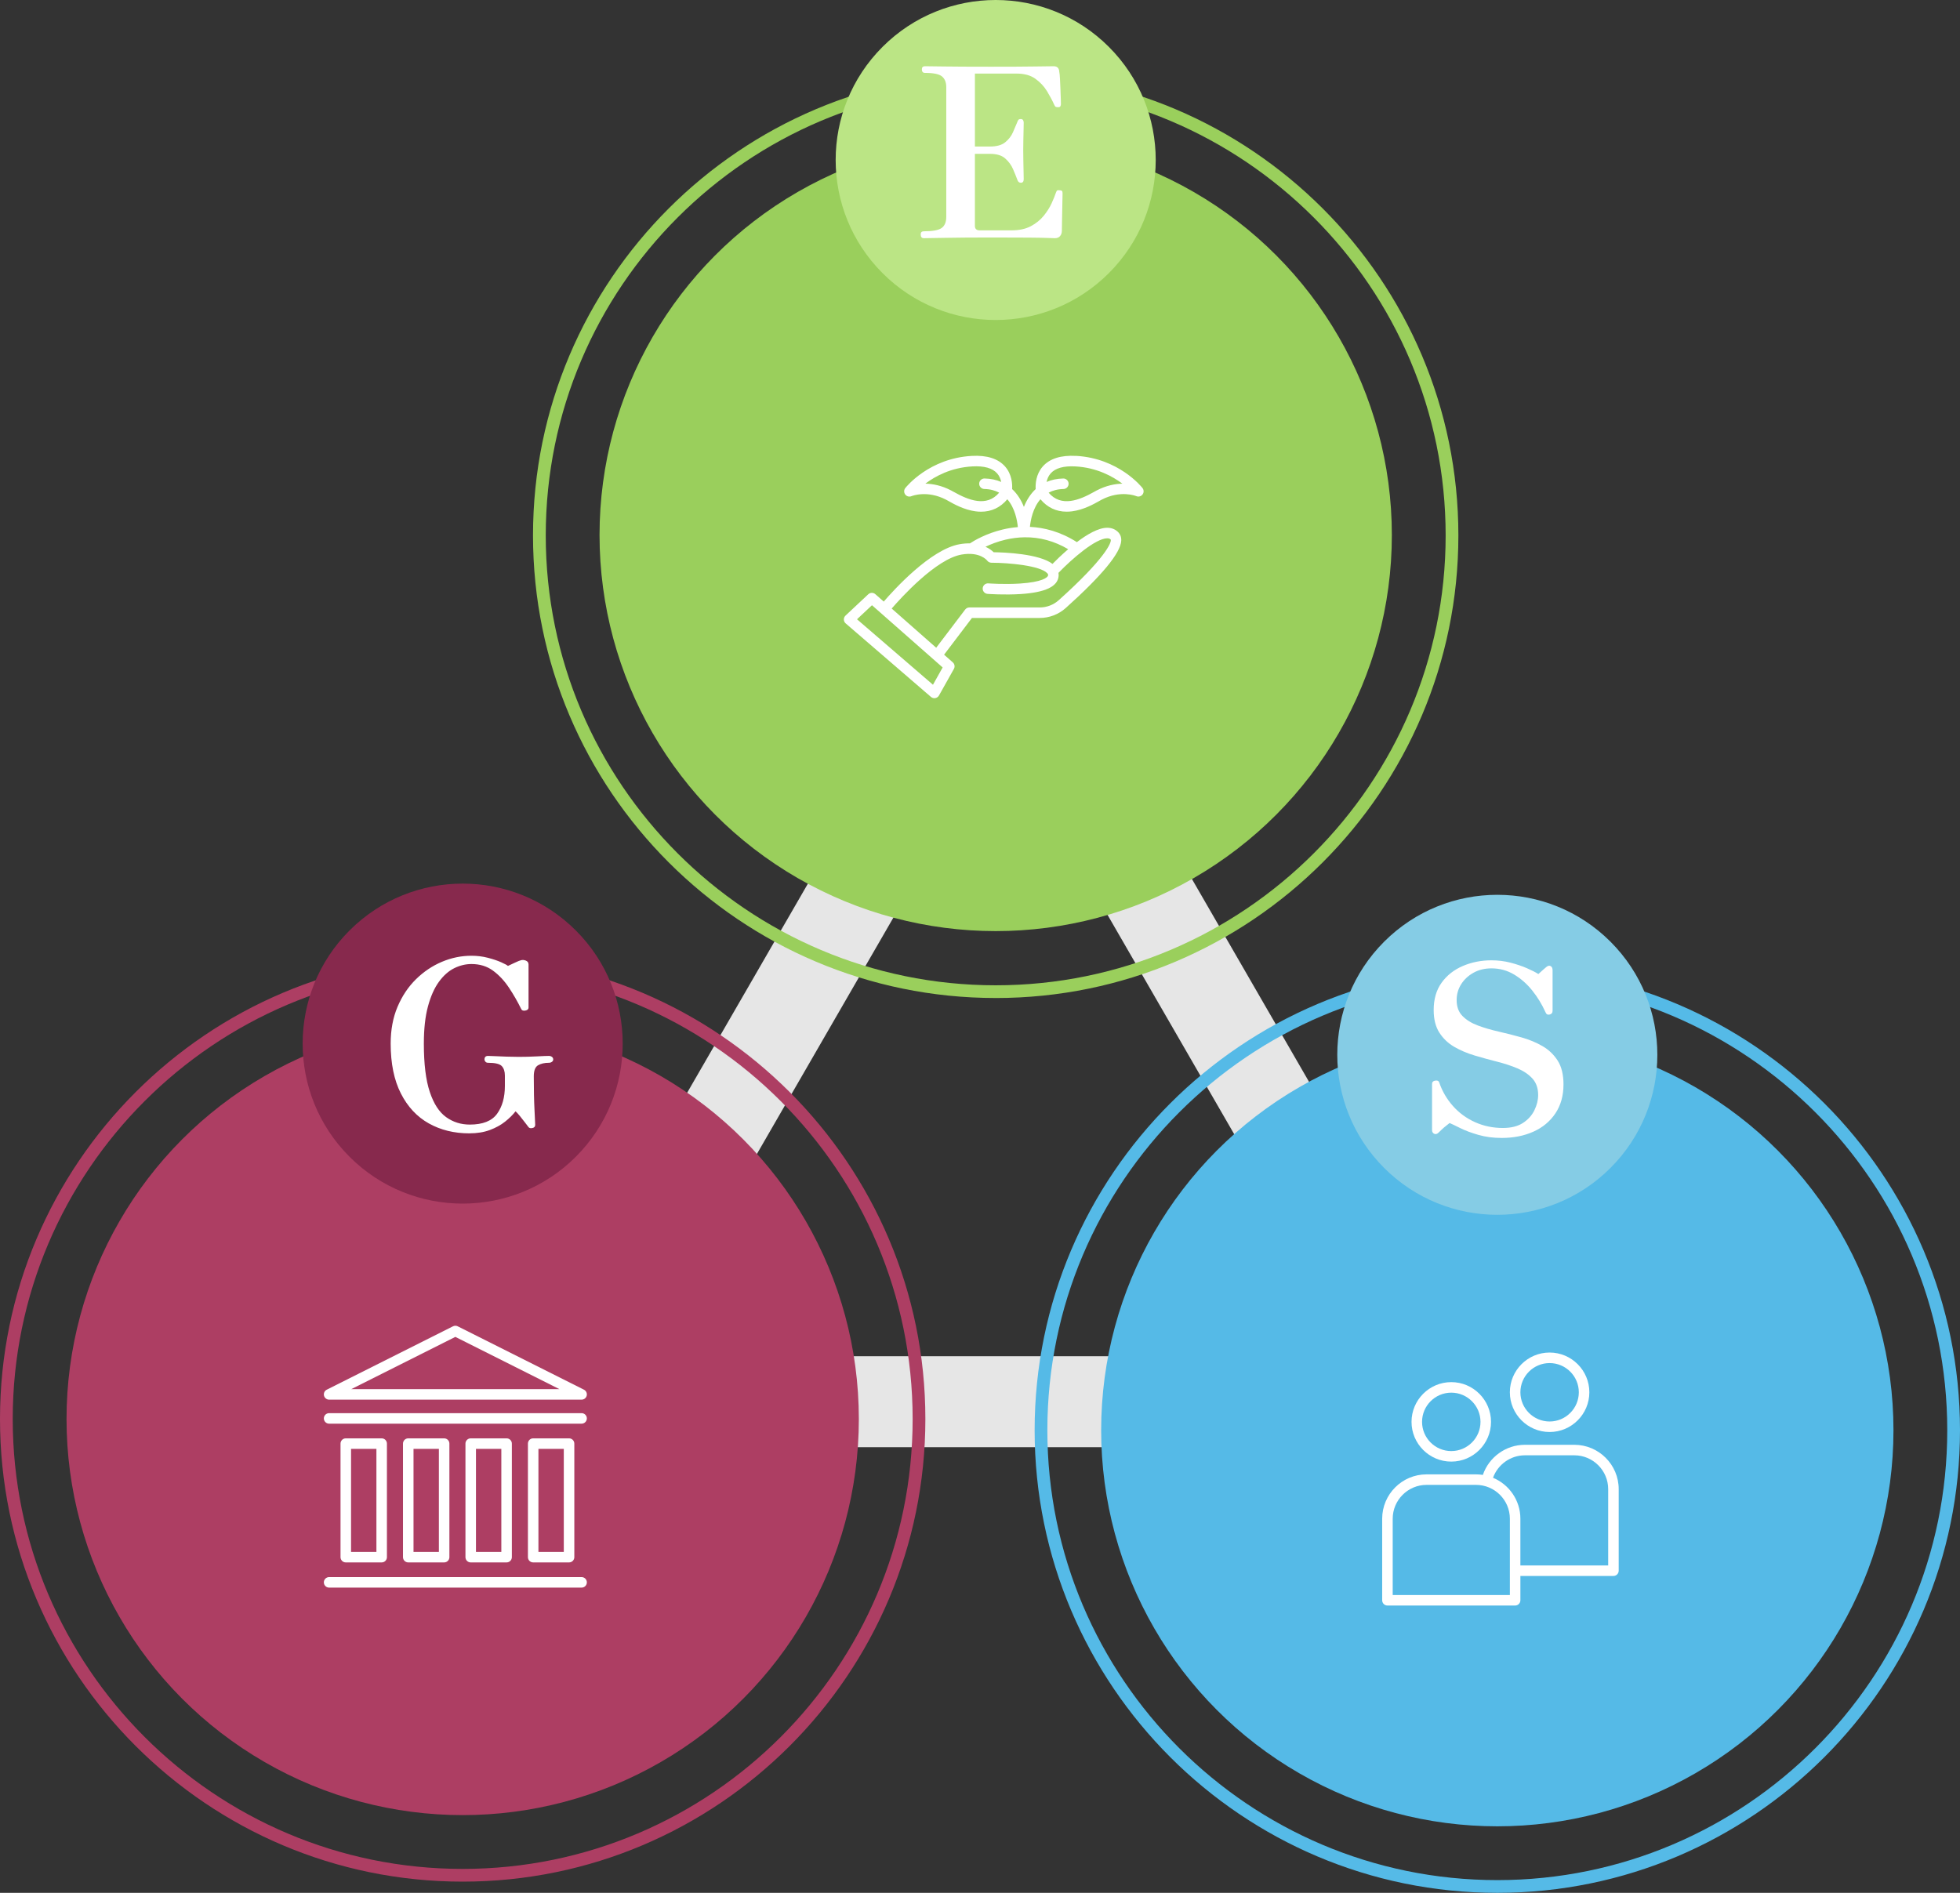 <?xml version="1.0" encoding="UTF-8"?>
<svg id="_レイヤー_2" data-name="レイヤー 2" xmlns="http://www.w3.org/2000/svg" viewBox="0 0 1282.7 1238.98">
  <rect x="0" y="0" width="1282.7" height="1238.98" fill="#333333" stroke="none"/>
  <defs>
    <style>
      .cls-1 {
        fill: #ad3e63;
      }

      .cls-2 {
        fill: #fff;
      }

      .cls-3 {
        fill: #87294d;
      }

      .cls-4 {
        fill: #bbe585;
      }

      .cls-5 {
        fill: #85cce5;
      }

      .cls-6 {
        fill: #9acf5c;
      }

      .cls-7 {
        fill: #55bae7;
      }

      .cls-8 {
        fill: #e6e6e6;
      }
    </style>
  </defs>
  <g id="Layer_1" data-name="Layer 1">
    <polygon class="cls-8" points="994.77 947.29 315.75 947.29 418.92 887.72 891.61 887.72 994.77 947.29"/>
    <polygon class="cls-8" points="655.26 359.24 655.26 478.37 418.92 887.72 315.75 947.29 655.26 359.24"/>
    <polygon class="cls-8" points="994.77 947.29 891.61 887.72 655.26 478.37 655.26 359.24 994.77 947.29"/>
    <circle class="cls-6" cx="651.62" cy="350.21" r="259.26"/>
    <circle class="cls-1" cx="302.8" cy="928.85" r="259.26"/>
    <circle class="cls-7" cx="979.9" cy="936.18" r="259.26"/>
    <g>
      <path class="cls-1" d="M302.8,1231.65C135.83,1231.65,0,1095.81,0,928.85s135.83-302.8,302.8-302.8,302.8,135.84,302.8,302.8-135.84,302.8-302.8,302.8ZM302.8,634.38c-162.37,0-294.47,132.1-294.47,294.47s132.1,294.47,294.47,294.47,294.47-132.1,294.47-294.47-132.1-294.47-294.47-294.47Z"/>
      <circle class="cls-3" cx="302.8" cy="683.11" r="104.73" transform="translate(-394.35 414.19) rotate(-45)"/>
    </g>
    <g>
      <path class="cls-7" d="M979.9,1238.98c-166.96,0-302.8-135.84-302.8-302.8s135.84-302.8,302.8-302.8,302.8,135.84,302.8,302.8-135.83,302.8-302.8,302.8ZM979.9,641.71c-162.37,0-294.47,132.1-294.47,294.47s132.1,294.47,294.47,294.47,294.46-132.1,294.46-294.47-132.1-294.47-294.46-294.47Z"/>
      <circle class="cls-5" cx="979.9" cy="690.44" r="104.73" transform="translate(-201.21 895.12) rotate(-45)"/>
    </g>
    <g>
      <path class="cls-6" d="M651.62,653.26c-166.96,0-302.8-135.84-302.8-302.8S484.66,47.67,651.62,47.67s302.8,135.83,302.8,302.8-135.84,302.8-302.8,302.8ZM651.62,56c-162.37,0-294.46,132.1-294.46,294.47s132.1,294.47,294.46,294.47,294.47-132.1,294.47-294.47S813.99,56,651.62,56Z"/>
      <circle class="cls-4" cx="651.62" cy="104.73" r="104.73" transform="translate(116.8 491.44) rotate(-45)"/>
    </g>
    <g>
      <path class="cls-2" d="M949.77,956.71c14.34,0,26.01-11.67,26.01-26.01s-11.67-26.01-26.01-26.01-26.01,11.67-26.01,26.01,11.67,26.01,26.01,26.01ZM949.77,911.58c10.54,0,19.12,8.58,19.12,19.12s-8.58,19.12-19.12,19.12-19.12-8.58-19.12-19.12,8.58-19.12,19.12-19.12Z"/>
      <path class="cls-2" d="M1014.12,937.34c14.34,0,26.01-11.67,26.01-26.01s-11.67-26.01-26.01-26.01-26.01,11.67-26.01,26.01,11.67,26.01,26.01,26.01ZM1014.12,892.22c10.54,0,19.12,8.58,19.12,19.12s-8.58,19.12-19.12,19.12-19.12-8.58-19.12-19.12,8.58-19.12,19.12-19.12Z"/>
      <path class="cls-2" d="M1030.31,945.71h-32.39c-12.47,0-23.52,8.11-27.48,19.71-1.46-.23-2.95-.35-4.47-.35h-32.39c-16.01,0-29.03,13.02-29.03,29.03v53.38c0,1.9,1.54,3.44,3.44,3.44h83.57c1.9,0,3.44-1.54,3.44-3.44v-15.92h60.9c1.9,0,3.44-1.54,3.44-3.44v-53.38c0-16.01-13.02-29.03-29.03-29.03ZM933.58,971.95h32.39c12.21,0,22.15,9.94,22.15,22.15v49.94h-76.68v-49.94c0-12.21,9.94-22.15,22.15-22.15ZM1052.46,1024.68h-57.46v-30.58c0-12.07-7.4-22.44-17.91-26.81,3.12-8.66,11.44-14.7,20.83-14.7h32.39c12.21,0,22.15,9.94,22.15,22.15v49.94Z"/>
    </g>
    <path class="cls-2" d="M704.21,298.42c-9.96-.56-17.3,1.79-21.83,6.96-4.47,5.11-4.79,11.49-4.6,14.75-3.52,3.28-6.01,7.41-7.7,11.67-1.69-4.27-4.18-8.39-7.7-11.67.19-3.26-.12-9.64-4.6-14.75-4.53-5.17-11.87-7.52-21.83-6.96-27.9,1.55-42.88,20.27-43.5,21.06-.96,1.23-.97,2.95-.03,4.2.94,1.25,2.61,1.7,4.06,1.1.42-.17,10.36-4.11,22.76,2.34.36.19.83.45,1.38.77,3.59,2.03,10.29,5.81,17.85,6.81,1.23.16,2.43.24,3.6.24,6.85,0,12.68-2.78,17.16-8.15,5,5.76,6.46,13.81,6.89,18.23-3.61.29-6.93.86-9.89,1.57-11,2.62-18.85,7.35-21.47,9.08-2.01-.04-4.22.11-6.64.53-19.05,3.26-43.24,30.01-49.76,37.57l-5.51-4.85c-1.33-1.17-3.34-1.14-4.63.07l-14.88,13.95c-.71.67-1.11,1.61-1.09,2.58.02.98.45,1.9,1.19,2.54l55.8,48.11c.63.54,1.43.84,2.25.84.2,0,.4-.02.6-.05,1.02-.18,1.9-.81,2.41-1.71l9.77-17.42c.79-1.42.49-3.19-.73-4.27l-5.7-5.02,18.24-24.04h44.32c6.32,0,12.39-2.32,17.09-6.54,23.67-21.23,35.88-36.05,36.29-44.04.14-2.64-.89-4.36-1.77-5.33-1.84-2.03-4.38-3.12-7.33-3.13h-.07c-5.76,0-13.12,4.28-19.86,9.4-10.84-6.9-21.43-9.54-30.73-9.98.44-4.45,1.93-12.39,6.88-18.1,4.48,5.37,10.31,8.15,17.16,8.15,1.17,0,2.37-.08,3.6-.24,7.56-1,14.26-4.78,17.85-6.81.56-.31,1.02-.58,1.38-.77,12.4-6.46,22.34-2.51,22.74-2.35,1.45.61,3.12.17,4.08-1.08.95-1.25.94-2.98-.02-4.22-.62-.8-15.6-19.51-43.5-21.06ZM624.02,321.9c-.64-.36-1.17-.66-1.59-.88-6.27-3.27-12.1-4.34-16.83-4.45,6.44-4.85,16.81-10.51,30.74-11.28,7.71-.43,13.16,1.11,16.23,4.58,1.51,1.71,2.28,3.73,2.65,5.58-3.11-1.34-6.72-2.16-10.89-2.25-1.91-.03-3.47,1.47-3.51,3.37-.04,1.9,1.47,3.47,3.37,3.51,3.88.08,7.06.98,9.7,2.4-8.21,9.7-20.15,4.9-29.87-.59ZM610.57,448.21l-49.71-42.86,9.8-9.19,46.25,40.73-6.34,11.32ZM724.66,352.35c1.32,0,1.9.47,2.24.82.73,1.9-3.95,12.72-33.99,39.67-3.43,3.08-7.87,4.78-12.49,4.78h-46.03c-1.08,0-2.09.5-2.74,1.36l-18.97,25-29.12-25.65c6.02-6.97,29.06-32.48,45.75-35.34,11.95-2.05,16.55,3.71,16.71,3.92.65.89,1.68,1.42,2.78,1.43,11.72.04,32.02,1.93,36.58,6.88.1.1.17.2.24.29.07.15.16.29.24.44.09.24.08.41.07.52-.12,1.61-4.15,4.58-18.47,5.5-10.24.66-20.55-.1-20.65-.11-1.9-.14-3.55,1.28-3.69,3.18-.14,1.9,1.28,3.55,3.17,3.69.44.03,10.84.8,21.55.12,16.26-1.04,24.43-4.91,24.96-11.85.05-.68.01-1.36-.11-2.02,8.98-9.33,24.39-22.62,31.93-22.62h.04ZM688.81,369.1c-8.84-6.64-31.07-7.53-38.5-7.63-1.07-1.02-2.83-2.42-5.37-3.58,3.41-1.63,7.9-3.42,13.15-4.65,4.16-.97,8.26-1.48,12.3-1.55,0,0,0,0,0,0h.02s0,0,0,0c9.98-.16,19.57,2.45,28.66,7.79-4.25,3.65-7.92,7.23-10.27,9.62ZM717.73,321.02c-.42.22-.95.52-1.59.88-9.72,5.49-21.66,10.29-29.87.59,2.64-1.42,5.82-2.32,9.7-2.4,1.9-.04,3.41-1.61,3.37-3.51-.04-1.9-1.61-3.41-3.51-3.37-4.17.08-7.77.9-10.89,2.25.37-1.85,1.13-3.86,2.65-5.58,3.07-3.47,8.52-5.01,16.23-4.58,13.86.77,24.24,6.43,30.7,11.28-4.73.11-10.54,1.19-16.79,4.44Z"/>
    <g>
      <path class="cls-2" d="M215.38,916.16h165.24c1.6,0,2.98-1.1,3.35-2.65.37-1.55-.38-3.15-1.8-3.87l-82.62-41.49c-.97-.49-2.12-.49-3.09,0l-82.62,41.49c-1.43.72-2.17,2.32-1.8,3.87.37,1.55,1.75,2.65,3.35,2.65ZM298,875.08l68.09,34.19h-136.19l68.09-34.19Z"/>
      <path class="cls-2" d="M226.29,941.49c-1.9,0-3.44,1.54-3.44,3.44v74.33c0,1.9,1.54,3.44,3.44,3.44h23.49c1.9,0,3.44-1.54,3.44-3.44v-74.33c0-1.9-1.54-3.44-3.44-3.44h-23.49ZM246.34,1015.82h-16.6v-67.45h16.6v67.45Z"/>
      <path class="cls-2" d="M267.17,941.49c-1.9,0-3.44,1.54-3.44,3.44v74.33c0,1.9,1.54,3.44,3.44,3.44h23.49c1.9,0,3.44-1.54,3.44-3.44v-74.33c0-1.9-1.54-3.44-3.44-3.44h-23.49ZM287.22,1015.82h-16.6v-67.45h16.6v67.45Z"/>
      <path class="cls-2" d="M308.05,941.49c-1.9,0-3.44,1.54-3.44,3.44v74.33c0,1.9,1.54,3.44,3.44,3.44h23.49c1.9,0,3.44-1.54,3.44-3.44v-74.33c0-1.9-1.54-3.44-3.44-3.44h-23.49ZM328.09,1015.82h-16.6v-67.45h16.6v67.45Z"/>
      <path class="cls-2" d="M348.93,941.49c-1.9,0-3.44,1.54-3.44,3.44v74.33c0,1.9,1.54,3.44,3.44,3.44h23.49c1.9,0,3.44-1.54,3.44-3.44v-74.33c0-1.9-1.54-3.44-3.44-3.44h-23.49ZM368.97,1015.82h-16.6v-67.45h16.6v67.45Z"/>
      <path class="cls-2" d="M215.38,931.88h165.24c1.9,0,3.44-1.54,3.44-3.44s-1.54-3.44-3.44-3.44h-165.24c-1.9,0-3.44,1.54-3.44,3.44s1.54,3.44,3.44,3.44Z"/>
      <path class="cls-2" d="M380.62,1032.31h-165.24c-1.9,0-3.44,1.54-3.44,3.44s1.54,3.44,3.44,3.44h165.24c1.9,0,3.44-1.54,3.44-3.44s-1.54-3.44-3.44-3.44Z"/>
    </g>
    <path class="cls-2" d="M604.55,155.9c-1.34,0-2.01-.83-2.01-2.48,0-1.34.67-2.02,2.01-2.02,5.79,0,9.69-.72,11.7-2.17,2.02-1.45,3.02-3.88,3.02-7.29V57.01c0-3.1-.93-5.43-2.79-6.98-1.86-1.55-5.58-2.32-11.16-2.32-1.34,0-2.02-.78-2.02-2.33,0-1.34.67-2.02,2.02-2.02.83,0,4.78.05,11.86.15,7.08.1,17.49.16,31.23.16,13.02,0,22.89-.05,29.61-.16,6.72-.1,10.54-.15,11.47-.15,2.38,0,3.62,1.19,3.72,3.56.21.93.36,2.46.47,4.57.1,2.12.21,4.37.31,6.74.1,2.38.18,4.5.23,6.36.05,1.86.08,3.05.08,3.57,0,.41-.1.85-.31,1.32-.21.46-.67.7-1.4.7s-1.27-.08-1.63-.23c-.36-.15-.7-.59-1.01-1.32-1.24-2.79-2.82-5.76-4.73-8.91-1.91-3.15-4.44-5.86-7.6-8.14-3.15-2.27-7.26-3.41-12.32-3.41h-27.28v47.74h9.92c4.34,0,7.65-.93,9.92-2.79,2.27-1.86,3.95-4.03,5.04-6.51,1.09-2.48,1.99-4.6,2.71-6.36.31-.83.59-1.42.85-1.78.26-.36.8-.54,1.63-.54.72,0,1.21.26,1.47.77.26.52.39,1.03.39,1.55,0,.83-.03,2.3-.08,4.42-.05,2.12-.1,4.42-.15,6.9-.05,2.48-.08,4.75-.08,6.82s.02,4.32.08,7.05c.05,2.74.1,5.22.15,7.44.05,2.22.08,3.7.08,4.42,0,1.55-.62,2.33-1.86,2.33-1.14,0-1.91-.67-2.33-2.02-.72-1.96-1.65-4.26-2.79-6.9-1.14-2.64-2.84-4.96-5.12-6.98-2.27-2.02-5.58-3.02-9.92-3.02h-9.92v47.12c0,1.96,1.03,2.95,3.1,2.95h20.93c4.96,0,9.15-.9,12.56-2.71,3.41-1.81,6.22-4.08,8.45-6.82,2.22-2.74,3.95-5.48,5.19-8.22,1.24-2.74,2.17-5.04,2.79-6.9.31-.93.64-1.45,1.01-1.55.36-.1.9-.1,1.63,0h.15c.83.1,1.29.36,1.4.77.1.41.16.88.16,1.4,0,.41-.03,1.71-.08,3.88-.05,2.17-.1,4.68-.15,7.52-.05,2.84-.1,5.48-.15,7.91-.05,2.43-.08,4.11-.08,5.04,0,1.34-.39,2.48-1.16,3.41-.77.93-1.89,1.4-3.33,1.4-.72,0-2.33-.05-4.8-.15-2.48-.1-6.56-.18-12.25-.23-5.68-.05-13.64-.08-23.87-.08-12.61,0-22.97.08-31.08.23-8.11.15-12.74.23-13.87.23Z"/>
    <path class="cls-2" d="M307.14,741.85c-9.92,0-18.76-2.17-26.51-6.51s-13.85-10.88-18.29-19.61c-4.44-8.73-6.67-19.61-6.67-32.63,0-8.99,1.5-17.02,4.5-24.1,3-7.08,7.03-13.1,12.09-18.06,5.06-4.96,10.72-8.76,16.97-11.39,6.25-2.63,12.68-3.95,19.3-3.95,3.72,0,7.29.44,10.7,1.32,3.41.88,6.33,1.86,8.76,2.94,2.43,1.09,3.9,1.89,4.42,2.4,1.14-.52,2.69-1.24,4.65-2.17,1.96-.93,3.26-1.45,3.88-1.55.93-.31,1.99-.23,3.18.23,1.19.46,1.78,1.32,1.78,2.56v28.21c0,1.03-.7,1.68-2.09,1.94-1.4.26-2.3-.08-2.71-1.01-2.38-4.86-5.06-9.53-8.06-14.03-3-4.5-6.46-8.19-10.39-11.08-3.93-2.89-8.63-4.34-14.11-4.34-3.82,0-7.57.91-11.24,2.71-3.67,1.81-7,4.75-10,8.84-3,4.08-5.4,9.46-7.21,16.12-1.81,6.67-2.71,14.8-2.71,24.41,0,13.33,1.29,23.87,3.88,31.62,2.58,7.75,6.15,13.25,10.7,16.51,4.55,3.26,9.71,4.88,15.5,4.88,8.47,0,14.42-2.35,17.83-7.05,3.41-4.7,5.12-10.77,5.12-18.21v-6.82c0-2.69-.67-4.75-2.02-6.2-1.34-1.45-4.34-2.17-8.99-2.17-.72,0-1.29-.23-1.71-.7-.41-.46-.62-.95-.62-1.47,0-1.55.77-2.33,2.33-2.33.72,0,2.19.05,4.42.16,2.22.1,4.75.21,7.6.31,2.84.1,5.55.15,8.14.15,3.93,0,7.85-.1,11.78-.31,3.93-.21,6.56-.31,7.91-.31.72,0,1.37.21,1.94.62.57.41.85.98.85,1.71,0,.62-.29,1.14-.85,1.55-.57.41-1.22.62-1.94.62-2.89,0-5.27.54-7.13,1.63s-2.79,3.49-2.79,7.21c0,8.78.15,16.1.46,21.93.31,5.84.46,9.12.46,9.84,0,1.14-.6,1.84-1.78,2.09-1.19.26-2.04.08-2.56-.54-.41-.52-1.16-1.5-2.25-2.95-1.08-1.45-2.22-2.89-3.41-4.34-1.19-1.45-2.15-2.48-2.87-3.1-1.76,2.27-4.03,4.52-6.82,6.74-2.79,2.22-6.12,4.06-10,5.5-3.88,1.45-8.35,2.17-13.41,2.17Z"/>
    <path class="cls-2" d="M982.78,744.85c-5.58,0-10.7-.67-15.35-2.02s-8.58-2.81-11.78-4.42c-3.2-1.6-5.53-2.71-6.98-3.33-1.34,1.03-2.51,1.96-3.49,2.79-.98.83-2.2,1.96-3.64,3.41-1.03,1.03-2.02,1.32-2.95.85-.93-.46-1.4-1.26-1.4-2.4v-30.23c0-1.24.7-1.96,2.09-2.17,1.4-.21,2.25.15,2.56,1.08,1.96,5.79,4.96,10.96,8.99,15.5,4.03,4.55,8.86,8.09,14.49,10.62,5.63,2.53,11.7,3.8,18.21,3.8,5.37,0,9.74-1.08,13.1-3.26,3.36-2.17,5.86-4.93,7.52-8.29,1.65-3.36,2.48-6.69,2.48-10,0-4.44-1.24-8.03-3.72-10.77-2.48-2.74-5.74-4.96-9.77-6.67-4.03-1.71-8.5-3.18-13.41-4.42-4.91-1.24-9.79-2.58-14.65-4.03-4.86-1.45-9.3-3.33-13.33-5.66-4.03-2.32-7.29-5.43-9.77-9.3-2.48-3.88-3.72-8.81-3.72-14.8,0-7.13,1.73-13.1,5.19-17.9,3.46-4.81,8.08-8.45,13.87-10.93,5.79-2.48,12.04-3.72,18.76-3.72,4.34,0,8.5.52,12.48,1.55,3.98,1.03,7.57,2.25,10.77,3.64,3.2,1.4,5.68,2.66,7.44,3.8,1.24-1.14,2.3-2.09,3.18-2.87.88-.77,1.57-1.37,2.09-1.78,1.03-.83,1.96-1.01,2.79-.54.83.46,1.24,1.37,1.24,2.71v26.51c0,1.34-.65,2.17-1.94,2.48-1.29.31-2.2-.21-2.71-1.55-2.27-5.06-5.14-9.77-8.6-14.11-3.46-4.34-7.44-7.85-11.94-10.54-4.5-2.69-9.43-4.03-14.8-4.03-4.44,0-8.37.96-11.78,2.87-3.41,1.91-6.1,4.42-8.06,7.52-1.96,3.1-2.95,6.56-2.95,10.39,0,4.34,1.26,7.8,3.8,10.39,2.53,2.58,5.86,4.65,10,6.2,4.13,1.55,8.7,2.89,13.72,4.03,5.01,1.14,10,2.4,14.96,3.8,4.96,1.4,9.51,3.28,13.64,5.66,4.13,2.38,7.46,5.56,10,9.53,2.53,3.98,3.8,9.17,3.8,15.58,0,7.34-1.76,13.64-5.27,18.91-3.51,5.27-8.32,9.28-14.42,12.01-6.1,2.74-13.02,4.11-20.77,4.11Z"/>
  </g>
</svg>